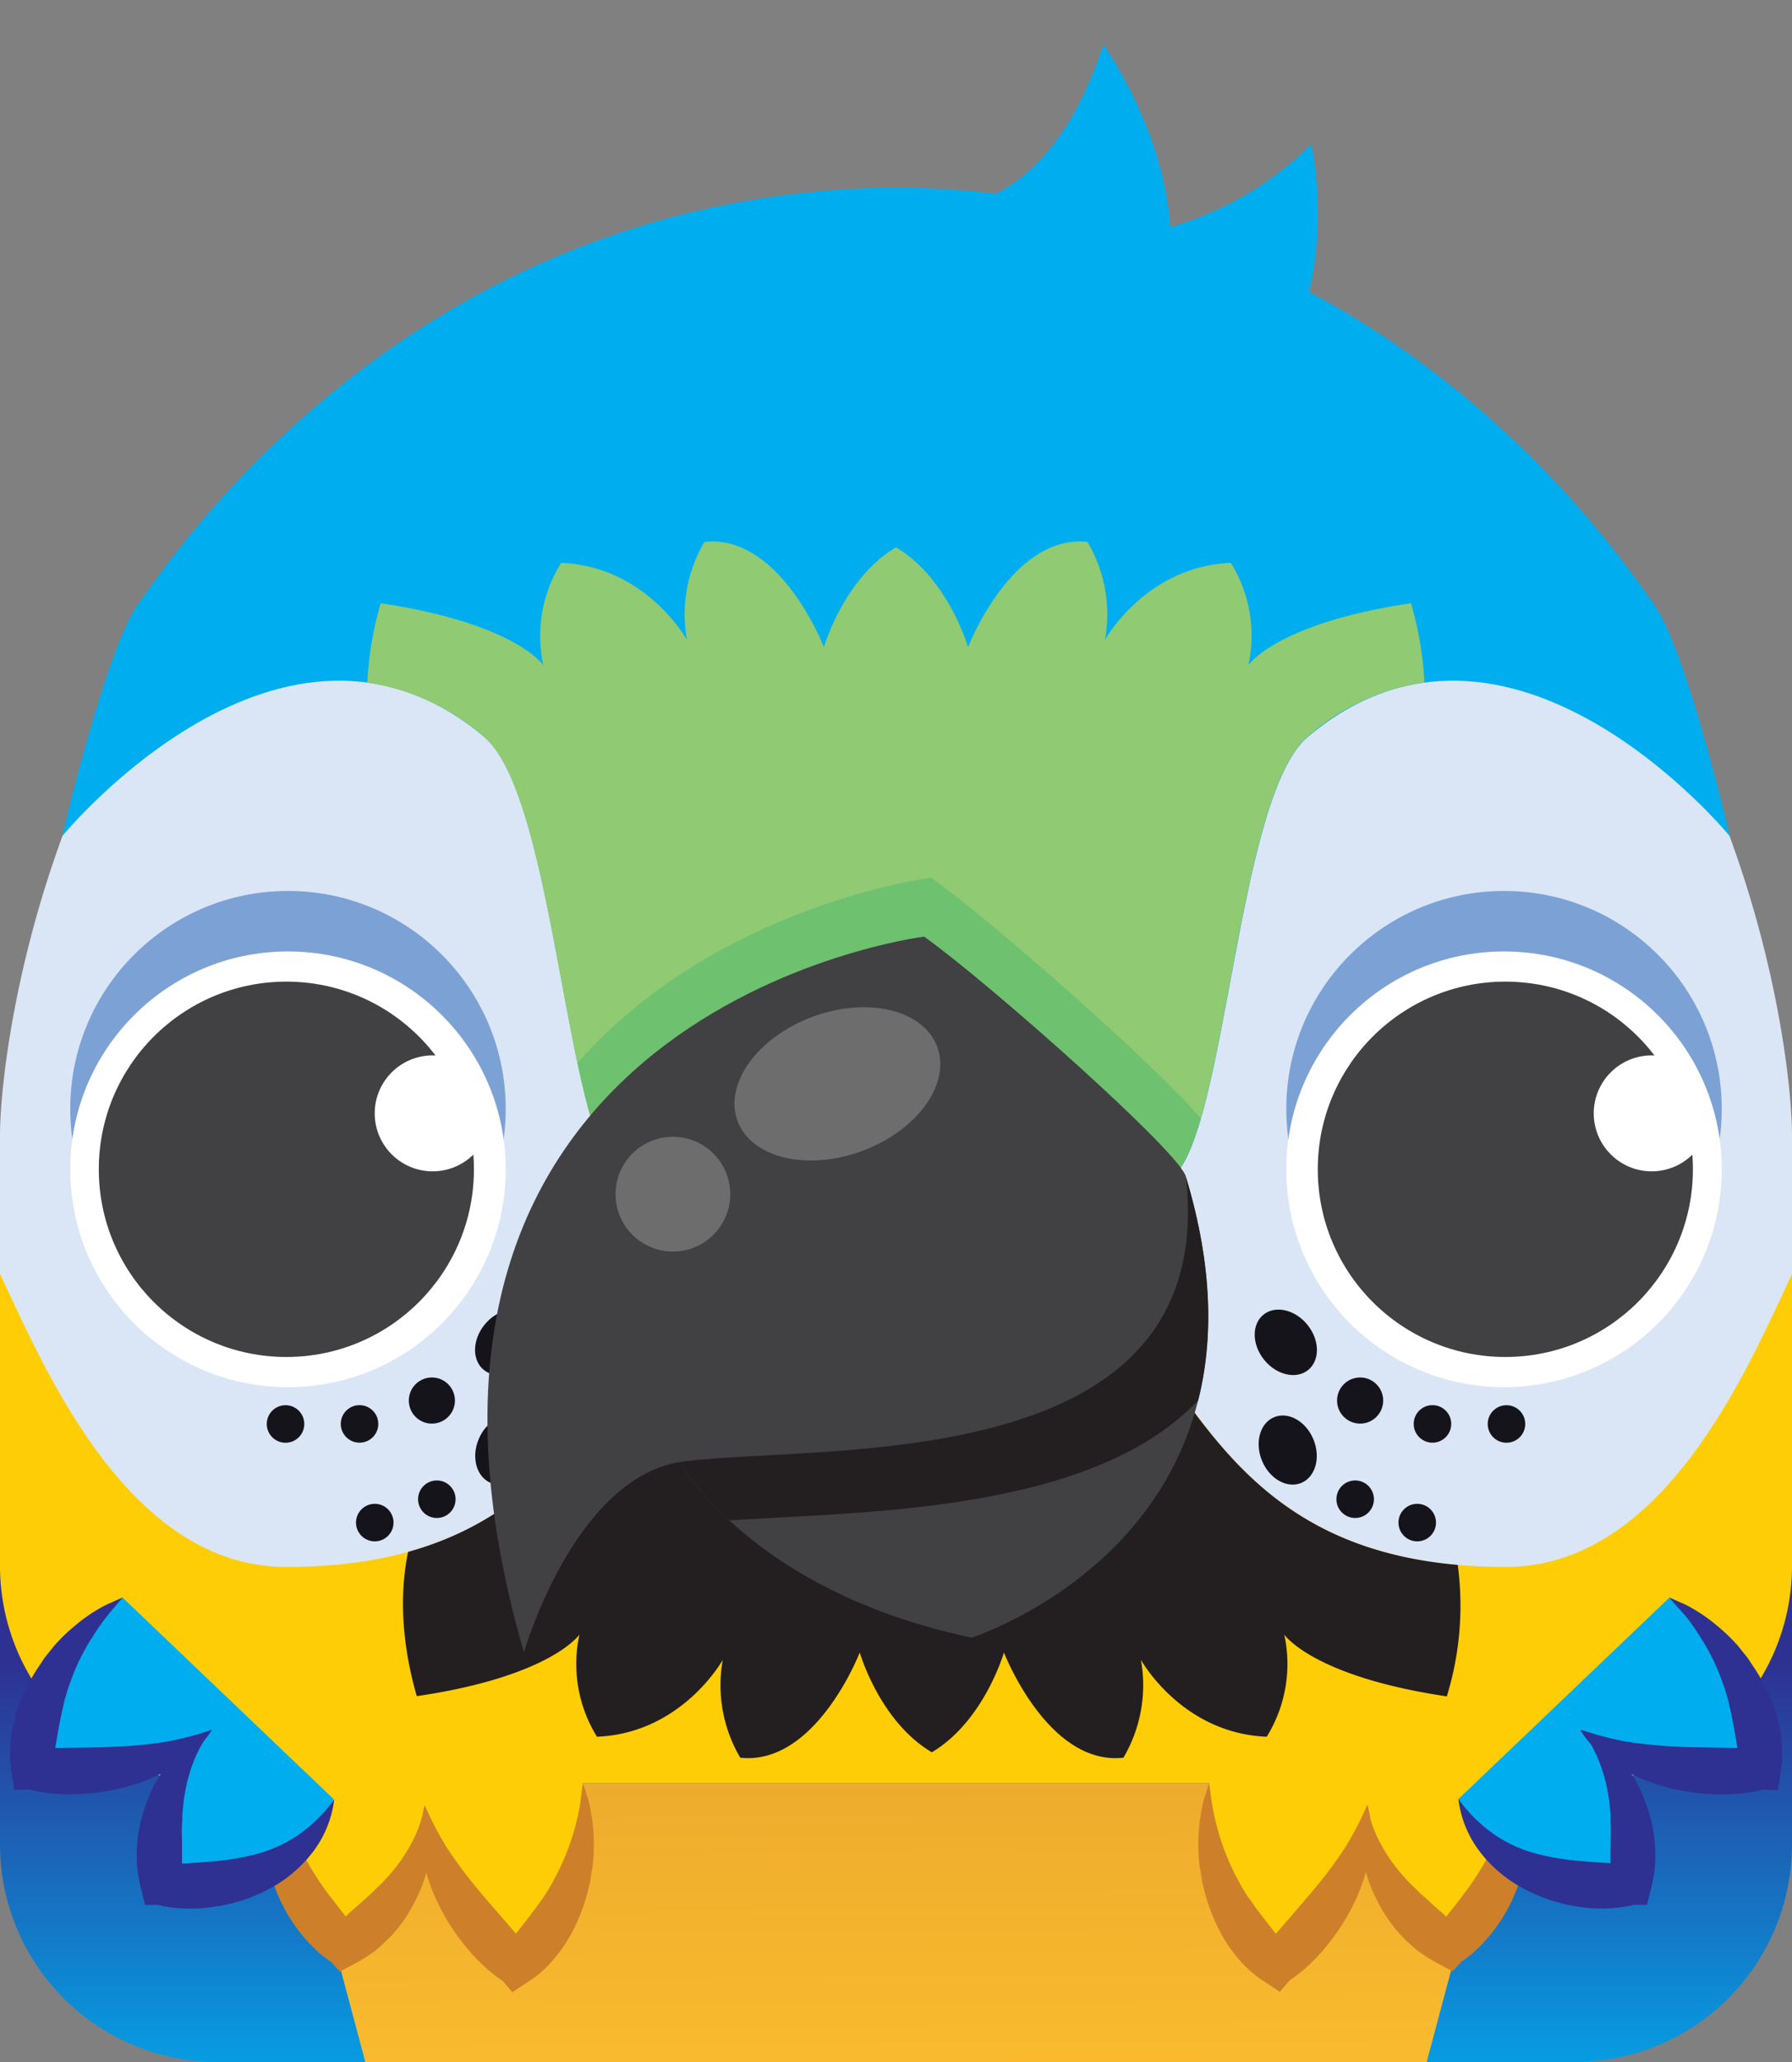 <svg id="Layer_1" data-name="Layer 1" xmlns="http://www.w3.org/2000/svg" xmlns:xlink="http://www.w3.org/1999/xlink" viewBox="0 0 300 345"><rect x="0" y="0" width="300" height="345" fill="#808080" stroke="none"/><defs><style>.cls-1{fill:url(#linear-gradient);}.cls-2{fill:url(#linear-gradient-2);}.cls-3{fill:#dae6f5;}.cls-4{fill:#ffcd05;}.cls-5{fill:#6d6d6d;}.cls-6{fill:#231f20;}.cls-7{fill:#cd8029;}.cls-8{fill:#00aeef;}.cls-9{fill:#2e3192;}.cls-10{fill:#90ca73;}.cls-11{fill:#4ab96d;fill-opacity:0.5;}.cls-12{fill:#15141a;}.cls-13{fill:#7ca1d5;}.cls-14{fill:#fff;}.cls-15{fill:#414042;}</style><linearGradient id="linear-gradient" x1="150" y1="356.11" x2="150" y2="161.16" gradientUnits="userSpaceOnUse"><stop offset="0" stop-color="#00aeef"/><stop offset="0.4" stop-color="#2e3192"/></linearGradient><linearGradient id="linear-gradient-2" x1="150.37" y1="349.85" x2="149.01" y2="159.33" gradientUnits="userSpaceOnUse"><stop offset="0" stop-color="#fabc2e"/><stop offset="1" stop-color="#cd8029"/></linearGradient></defs><title>blook_macaw-1</title><g id="tropical"><path class="cls-1" d="M263.62,345H36.38A36.38,36.38,0,0,1,0,308.62V259.14H300v49.48A36.38,36.38,0,0,1,263.62,345Z"/><polygon class="cls-2" points="238.84 345 61.16 345 48.72 298.39 251.28 298.39 238.84 345"/><path class="cls-3" d="M150,45C16.37,45,0,169.85,0,189.94v47.65A36.38,36.38,0,0,0,36.38,274H263.62A36.38,36.38,0,0,0,300,237.59V189.94C300,169.85,283.63,45,150,45Z"/><path class="cls-4" d="M300,262V213.17c-7.14,15-21.09,49-47.94,49-65.11,0-49.78-62.15-102.06-62.15s-36.95,62.15-102.06,62.15c-26.85,0-40.8-34.07-47.94-49V262a36.38,36.38,0,0,0,36.38,36.38H263.62A36.38,36.38,0,0,0,300,262Z"/><polygon class="cls-5" points="155.99 293.18 155.99 293.18 155.99 293.18 155.99 293.18"/><path class="cls-6" d="M97,273.49a23.12,23.12,0,0,0,2.94,17.09C114.19,290,121,277.71,121,277.71a23.85,23.85,0,0,0,2.93,16.38c12.68,1.36,20-17.61,20-17.61S147.23,288,156,293.18c8.76-5.21,12.07-16.7,12.07-16.7s7.33,19,20,17.61A23.89,23.89,0,0,0,191,277.71s6.8,12.3,21.06,12.87A23.09,23.09,0,0,0,215,273.49s4.75,7,27.21,10.34a51.5,51.5,0,0,0,1.83-22c-34.22-3-43.05-25.51-56.23-42.5H112.18c-11.43,14.74-19.59,33.6-43.86,40.32-1.24,6-1.43,14.09,1.45,24.14C92.22,280.5,97,273.49,97,273.49Z"/><path class="cls-4" d="M97.59,298.32a34.54,34.54,0,0,1-11.21,30.51S71.65,316.09,71.1,302c0,0,2.43,12.13-13.56,23.68,0,0-17-14.6-8.66-31.12"/><path class="cls-7" d="M97.59,298.32c.22.68.46,1.37.66,2.07a13.33,13.33,0,0,1,.55,2.13,28.15,28.15,0,0,1,.57,4.41,32.68,32.68,0,0,1-.08,4.53c-.05.76-.22,1.5-.33,2.26l-.18,1.14L98.51,316a30.54,30.54,0,0,1-3.48,8.6,24.63,24.63,0,0,1-2.8,3.74A18.94,18.94,0,0,1,90.54,330c-.29.26-.61.51-.94.76-.15.12-.32.25-.5.37l-.59.39-2.74,1.81-1.62-1.9h0a24.9,24.9,0,0,1-3.36-2.69,34.53,34.53,0,0,1-2.85-3.08,36.61,36.61,0,0,1-4.57-7.1,32.43,32.43,0,0,1-2.67-8.11,19.53,19.53,0,0,1,.4-8.45h0a15.21,15.21,0,0,1,1,7.54A24,24,0,0,1,70,317.08l-.89,1.78c-.33.57-.69,1.12-1,1.68a25.43,25.43,0,0,1-2.4,3.13,32.51,32.51,0,0,1-2.84,2.67,27,27,0,0,1-3.24,2.08l-2.73,1.45-1.49-1.62h0a20.26,20.26,0,0,1-2-1.53c-.59-.54-1.17-1.09-1.71-1.67a27.7,27.7,0,0,1-6.68-12.62,22.3,22.3,0,0,1-.18-9.65,18.13,18.13,0,0,1,4.12-8.23,25.05,25.05,0,0,0-.43,8.43,23,23,0,0,0,2.34,7.44A44.14,44.14,0,0,0,55,316.94c.78,1,1.59,2.08,2.41,3.11l1.22,1.54c.39.49.86,1.06,1.15,1.48h0l-4.22-.18a22.56,22.56,0,0,1,2.39-2.31c.77-.77,1.61-1.45,2.41-2.17S62,317,62.71,316.23c.39-.37.8-.74,1.18-1.12L65,313.92a27.82,27.82,0,0,0,3.79-5.36A20.82,20.82,0,0,0,71.1,302h0a52.81,52.81,0,0,0,3.62,7c1.39,2.12,2.84,4.1,4.37,6s3.17,3.78,4.79,5.64l2.43,2.81c.78.93,1.64,1.92,2.3,2.82h0l-4.35-.09a1.89,1.89,0,0,1,.21-.3l.27-.34.58-.72,1.18-1.45c.79-1,1.57-2,2.34-3,.36-.52.77-1,1.14-1.53s.73-1,1.12-1.56l1-1.63c.35-.55.61-1.14.93-1.7A40.84,40.84,0,0,0,97,302.55C97.24,301.17,97.34,299.77,97.59,298.32Z"/><path class="cls-4" d="M202.41,298.32a34.54,34.54,0,0,0,11.21,30.51S228.35,316.09,228.9,302c0,0-2.43,12.13,13.56,23.68,0,0,17-14.6,8.66-31.12"/><path class="cls-7" d="M202.41,298.32c.25,1.45.35,2.85.63,4.23a40.84,40.84,0,0,0,3.9,11.42c.32.56.58,1.15.93,1.7l1,1.63c.39.52.76,1,1.12,1.56s.78,1,1.14,1.53c.77,1,1.55,2,2.34,3l1.18,1.45.58.72.27.34a1.89,1.89,0,0,1,.21.3l-4.35.09h0c.66-.9,1.52-1.89,2.3-2.82l2.43-2.81c1.62-1.86,3.23-3.73,4.79-5.64s3-3.91,4.37-6a52.81,52.81,0,0,0,3.62-7h0a20.82,20.82,0,0,0,2.33,6.58,27.82,27.82,0,0,0,3.79,5.36l1.09,1.19c.38.38.79.75,1.18,1.12.73.77,1.61,1.43,2.37,2.18s1.64,1.4,2.41,2.17a22.56,22.56,0,0,1,2.39,2.31l-4.22.18h0c.29-.42.76-1,1.15-1.48l1.22-1.54c.82-1,1.63-2.07,2.41-3.11a44.14,44.14,0,0,0,4.19-6.53,23,23,0,0,0,2.34-7.44,25.05,25.05,0,0,0-.43-8.43,18.13,18.13,0,0,1,4.12,8.23,22.3,22.3,0,0,1-.18,9.65A27.7,27.7,0,0,1,248.38,325c-.54.58-1.12,1.13-1.71,1.67a20.26,20.26,0,0,1-2,1.53h0l-1.49,1.62-2.73-1.45a27,27,0,0,1-3.24-2.08,32.51,32.51,0,0,1-2.84-2.67,25.43,25.43,0,0,1-2.4-3.13c-.35-.56-.71-1.11-1-1.68l-.89-1.78a24,24,0,0,1-2.15-7.56,15.21,15.21,0,0,1,1-7.54h0a19.53,19.53,0,0,1,.4,8.45,32.43,32.43,0,0,1-2.67,8.11,36.61,36.61,0,0,1-4.57,7.1,34.53,34.53,0,0,1-2.85,3.08,24.9,24.9,0,0,1-3.36,2.69h0l-1.62,1.9-2.74-1.81-.59-.39c-.18-.12-.35-.25-.5-.37-.33-.25-.65-.5-.94-.76a18.94,18.94,0,0,1-1.69-1.66,24.63,24.63,0,0,1-2.8-3.74,30.54,30.54,0,0,1-3.48-8.6l-.27-1.12-.18-1.14c-.11-.76-.28-1.5-.33-2.26a32.68,32.68,0,0,1-.08-4.53,28.15,28.15,0,0,1,.57-4.41,13.33,13.33,0,0,1,.55-2.13C202,299.69,202.19,299,202.41,298.32Z"/><path class="cls-8" d="M20.51,267.29A34.56,34.56,0,0,0,5.29,296s19.32,2.46,30.19-6.55c0,0-10.65,6.29-8.56,25.9,0,0,22.23,2.93,28.94-14.33"/><path class="cls-9" d="M20.51,267.29c-.91,1.16-1.89,2.17-2.73,3.3a36.3,36.3,0,0,0-2.36,3.4,34.78,34.78,0,0,0-3.53,7.13c-.2.62-.47,1.2-.64,1.83l-.53,1.85c-.13.64-.26,1.26-.41,1.88s-.24,1.25-.38,1.87c-.23,1.24-.44,2.48-.64,3.72L9,294.11l-.14.91-.08.44a1.13,1.13,0,0,1-.08.35l-3-3.18h0c1.11-.11,2.42-.12,3.64-.17l3.71-.06c2.47,0,4.93-.09,7.4-.21s4.9-.39,7.4-.78a52.07,52.07,0,0,0,7.61-2h0a20.79,20.79,0,0,0-3.34,6.12A28,28,0,0,0,30.68,302l-.15,1.6c0,.54,0,1.09-.05,1.62-.09,1.06,0,2.16,0,3.22s0,2.17,0,3.25a21.87,21.87,0,0,1-.12,3.32l-2.95-3h0c.51-.07,1.24-.09,1.87-.14l2-.11c1.31-.08,2.61-.17,3.91-.29a43.55,43.55,0,0,0,7.66-1.24,22.63,22.63,0,0,0,7.1-3.23,24.79,24.79,0,0,0,6-5.94,18.11,18.11,0,0,1-3.38,8.55,22.37,22.37,0,0,1-7.3,6.32A28,28,0,0,1,36.07,319a26.05,26.05,0,0,1-4.75.33c-.79,0-1.58-.07-2.38-.16a17.94,17.94,0,0,1-2.46-.45h0l-2.2,0-.74-3a25.73,25.73,0,0,1-.62-3.8A31.74,31.74,0,0,1,23,308a25.83,25.83,0,0,1,.72-3.87c.19-.64.36-1.27.56-1.9L25,300.4a24.37,24.37,0,0,1,4.2-6.66,15.15,15.15,0,0,1,6.28-4.28h0a19.59,19.59,0,0,1-6,5.93,32,32,0,0,1-7.82,3.43,37.13,37.13,0,0,1-8.33,1.35,32.71,32.71,0,0,1-4.2-.07,23.67,23.67,0,0,1-4.25-.7h0l-2.5.07-.48-3.26-.1-.7c0-.21-.05-.42-.06-.62a9.74,9.74,0,0,1-.06-1.2,20.68,20.68,0,0,1,.1-2.37,24.72,24.72,0,0,1,.92-4.59,30.23,30.23,0,0,1,4.08-8.32l.65-1,.72-.9c.49-.59.93-1.21,1.47-1.75a30.13,30.13,0,0,1,3.32-3.08,25.94,25.94,0,0,1,3.66-2.53,13.89,13.89,0,0,1,2-1C19.19,267.87,19.86,267.58,20.51,267.29Z"/><path class="cls-8" d="M279.49,267.29A34.56,34.56,0,0,1,294.71,296s-19.32,2.46-30.19-6.55c0,0,10.65,6.29,8.56,25.9,0,0-22.23,2.93-28.94-14.33"/><path class="cls-9" d="M279.49,267.29c.65.29,1.32.58,2,.89a13.89,13.89,0,0,1,1.95,1,25.94,25.94,0,0,1,3.66,2.53,30.13,30.13,0,0,1,3.32,3.08c.54.54,1,1.16,1.47,1.75l.72.9.65,1a30.23,30.23,0,0,1,4.08,8.32,24.72,24.72,0,0,1,.92,4.59,20.68,20.68,0,0,1,.1,2.37,9.74,9.74,0,0,1-.06,1.2c0,.2,0,.41-.06.62l-.1.7-.48,3.26-2.5-.07h0a23.67,23.67,0,0,1-4.25.7,32.71,32.71,0,0,1-4.2.07,37.13,37.13,0,0,1-8.33-1.35,32,32,0,0,1-7.82-3.43,19.59,19.59,0,0,1-6-5.93h0a15.15,15.15,0,0,1,6.28,4.28,24.37,24.37,0,0,1,4.2,6.66l.72,1.85c.2.63.37,1.26.56,1.9A25.83,25.83,0,0,1,277,308a31.74,31.74,0,0,1,.09,3.9,25.73,25.73,0,0,1-.62,3.8l-.74,3-2.2,0h0a17.94,17.94,0,0,1-2.46.45c-.8.09-1.59.15-2.38.16a26.05,26.05,0,0,1-4.75-.33,28,28,0,0,1-9.11-3.12,22.37,22.37,0,0,1-7.3-6.32,18.11,18.11,0,0,1-3.38-8.55,24.79,24.79,0,0,0,6,5.94,22.63,22.63,0,0,0,7.1,3.23,43.55,43.55,0,0,0,7.66,1.24c1.3.12,2.6.21,3.91.29l2,.11c.63.05,1.36.07,1.87.14h0l-2.95,3a21.87,21.87,0,0,1-.12-3.32c-.06-1.08,0-2.17,0-3.25s.05-2.16,0-3.22c0-.53,0-1.08,0-1.62l-.15-1.6a28,28,0,0,0-1.46-6.41,20.79,20.79,0,0,0-3.34-6.12h0a52.07,52.07,0,0,0,7.61,2c2.5.39,4.94.63,7.4.78s4.93.16,7.4.21l3.71.06c1.22.05,2.53.06,3.64.17h0l-3,3.18a1.13,1.13,0,0,1-.08-.35l-.08-.44-.14-.91-.3-1.84c-.2-1.24-.41-2.48-.64-3.72-.14-.62-.24-1.25-.38-1.87s-.28-1.24-.41-1.88l-.53-1.85c-.17-.63-.44-1.21-.64-1.83a34.78,34.78,0,0,0-3.53-7.13,36.3,36.3,0,0,0-2.36-3.4C281.38,269.46,280.4,268.45,279.49,267.29Z"/><path class="cls-8" d="M276.88,101.11c-5.4-7.52-45.66-69-126.88-69.74C68.78,32.1,28.52,93.59,23.11,101.11S10.4,139.92,10.4,139.92s36.89-45.08,70.68-16.6c11.85,10,13.58,66.15,22.64,73.69h92.56c9.06-7.54,10.79-63.7,22.64-73.69,33.79-28.48,70.68,16.6,70.68,16.6S282.32,108.67,276.88,101.11Z"/><path class="cls-10" d="M236.22,100.93C213.77,104.25,209,111.27,209,111.27a23.12,23.12,0,0,0-2.94-17.09c-14.26.56-21.07,12.87-21.07,12.87a23.85,23.85,0,0,0-2.93-16.38c-12.68-1.36-20,17.61-20,17.61S158.76,96.78,150,91.57c-8.76,5.21-12.07,16.71-12.07,16.71s-7.32-19-20-17.61A23.89,23.89,0,0,0,115,107.05s-6.8-12.31-21.06-12.87a23.15,23.15,0,0,0-3,17.09s-4.75-7-27.21-10.34a57.36,57.36,0,0,0-2.24,13.29,38,38,0,0,1,19.55,9.1c11.56,9.74,13.49,63.38,22,73l9.08.65h84.14c9.06-7.54,10.79-63.7,22.64-73.69a37.91,37.91,0,0,1,19.56-9.1A57.48,57.48,0,0,0,236.22,100.93Z"/><path class="cls-11" d="M155.88,146.85s-35.8,4.47-59.19,31c2,9.31,4.12,16.74,7,19.16h92.56c1.85-1.54,3.39-5.1,4.78-9.88C193.18,177.93,166,154.07,155.88,146.85Z"/><ellipse class="cls-12" cx="84.74" cy="224.58" rx="5.95" ry="4.66" transform="translate(-143.11 149.06) rotate(-50.99)"/><circle class="cls-12" cx="72.3" cy="234.33" r="3.86"/><circle class="cls-12" cx="60.19" cy="238.24" r="3.14"/><circle class="cls-12" cx="47.8" cy="238.25" r="3.14"/><ellipse class="cls-12" cx="84.42" cy="242.61" rx="5.95" ry="4.66" transform="translate(-172.08 228.75) rotate(-67.72)"/><circle class="cls-12" cx="73.13" cy="250.84" r="3.14"/><circle class="cls-12" cx="62.74" cy="254.75" r="3.14"/><ellipse class="cls-12" cx="215.26" cy="224.58" rx="4.66" ry="5.95" transform="translate(-93.37 185.58) rotate(-39.01)"/><circle class="cls-12" cx="227.7" cy="234.33" r="3.86"/><circle class="cls-12" cx="239.81" cy="238.24" r="3.14"/><circle class="cls-12" cx="252.2" cy="238.25" r="3.14"/><ellipse class="cls-12" cx="215.58" cy="242.61" rx="4.66" ry="5.95" transform="translate(-75.89 99.85) rotate(-22.28)"/><circle class="cls-12" cx="226.87" cy="250.84" r="3.14"/><circle class="cls-12" cx="237.26" cy="254.75" r="3.14"/><circle class="cls-13" cx="251.79" cy="185.52" r="36.45"/><circle class="cls-14" cx="251.79" cy="195.64" r="36.45"/><circle class="cls-15" cx="252.01" cy="195.64" r="31.4"/><circle class="cls-14" cx="276.51" cy="186.28" r="9.7"/><circle class="cls-13" cx="48.21" cy="185.52" r="36.45"/><circle class="cls-14" cx="48.21" cy="195.64" r="36.45"/><circle class="cls-15" cx="47.94" cy="195.64" r="31.4"/><circle class="cls-14" cx="72.43" cy="186.28" r="9.7"/><path class="cls-15" d="M109.71,237.69s10,27.19,52.93,36.31c0,0,54-17.05,35.92-77Z"/><path class="cls-6" d="M198.56,197l-88.85,40.68s2.94,8,12.41,16.7c22.21-1.49,60.6-1.18,78.48-20.1C203.11,224.27,203.09,212,198.56,197Z"/><path class="cls-15" d="M154.71,156.71s-98.15,12.18-67,119.77c0,0,8.53-29.85,27-32C139,241.59,204,247,198.56,197,198.17,193.36,165.65,164.52,154.71,156.71Z"/><ellipse class="cls-5" cx="140.19" cy="181.35" rx="17.83" ry="11.97" transform="translate(-54.34 60.1) rotate(-20.36)"/><circle class="cls-5" cx="112.65" cy="199.8" r="9.6"/><path class="cls-8" d="M162.1,33.88s14.33-1,22.61-26.4c0,0,10.24,14.26,11.17,30.53a54.77,54.77,0,0,0,23.64-13.86s6.54,28.79-12.3,44.84"/></g></svg>